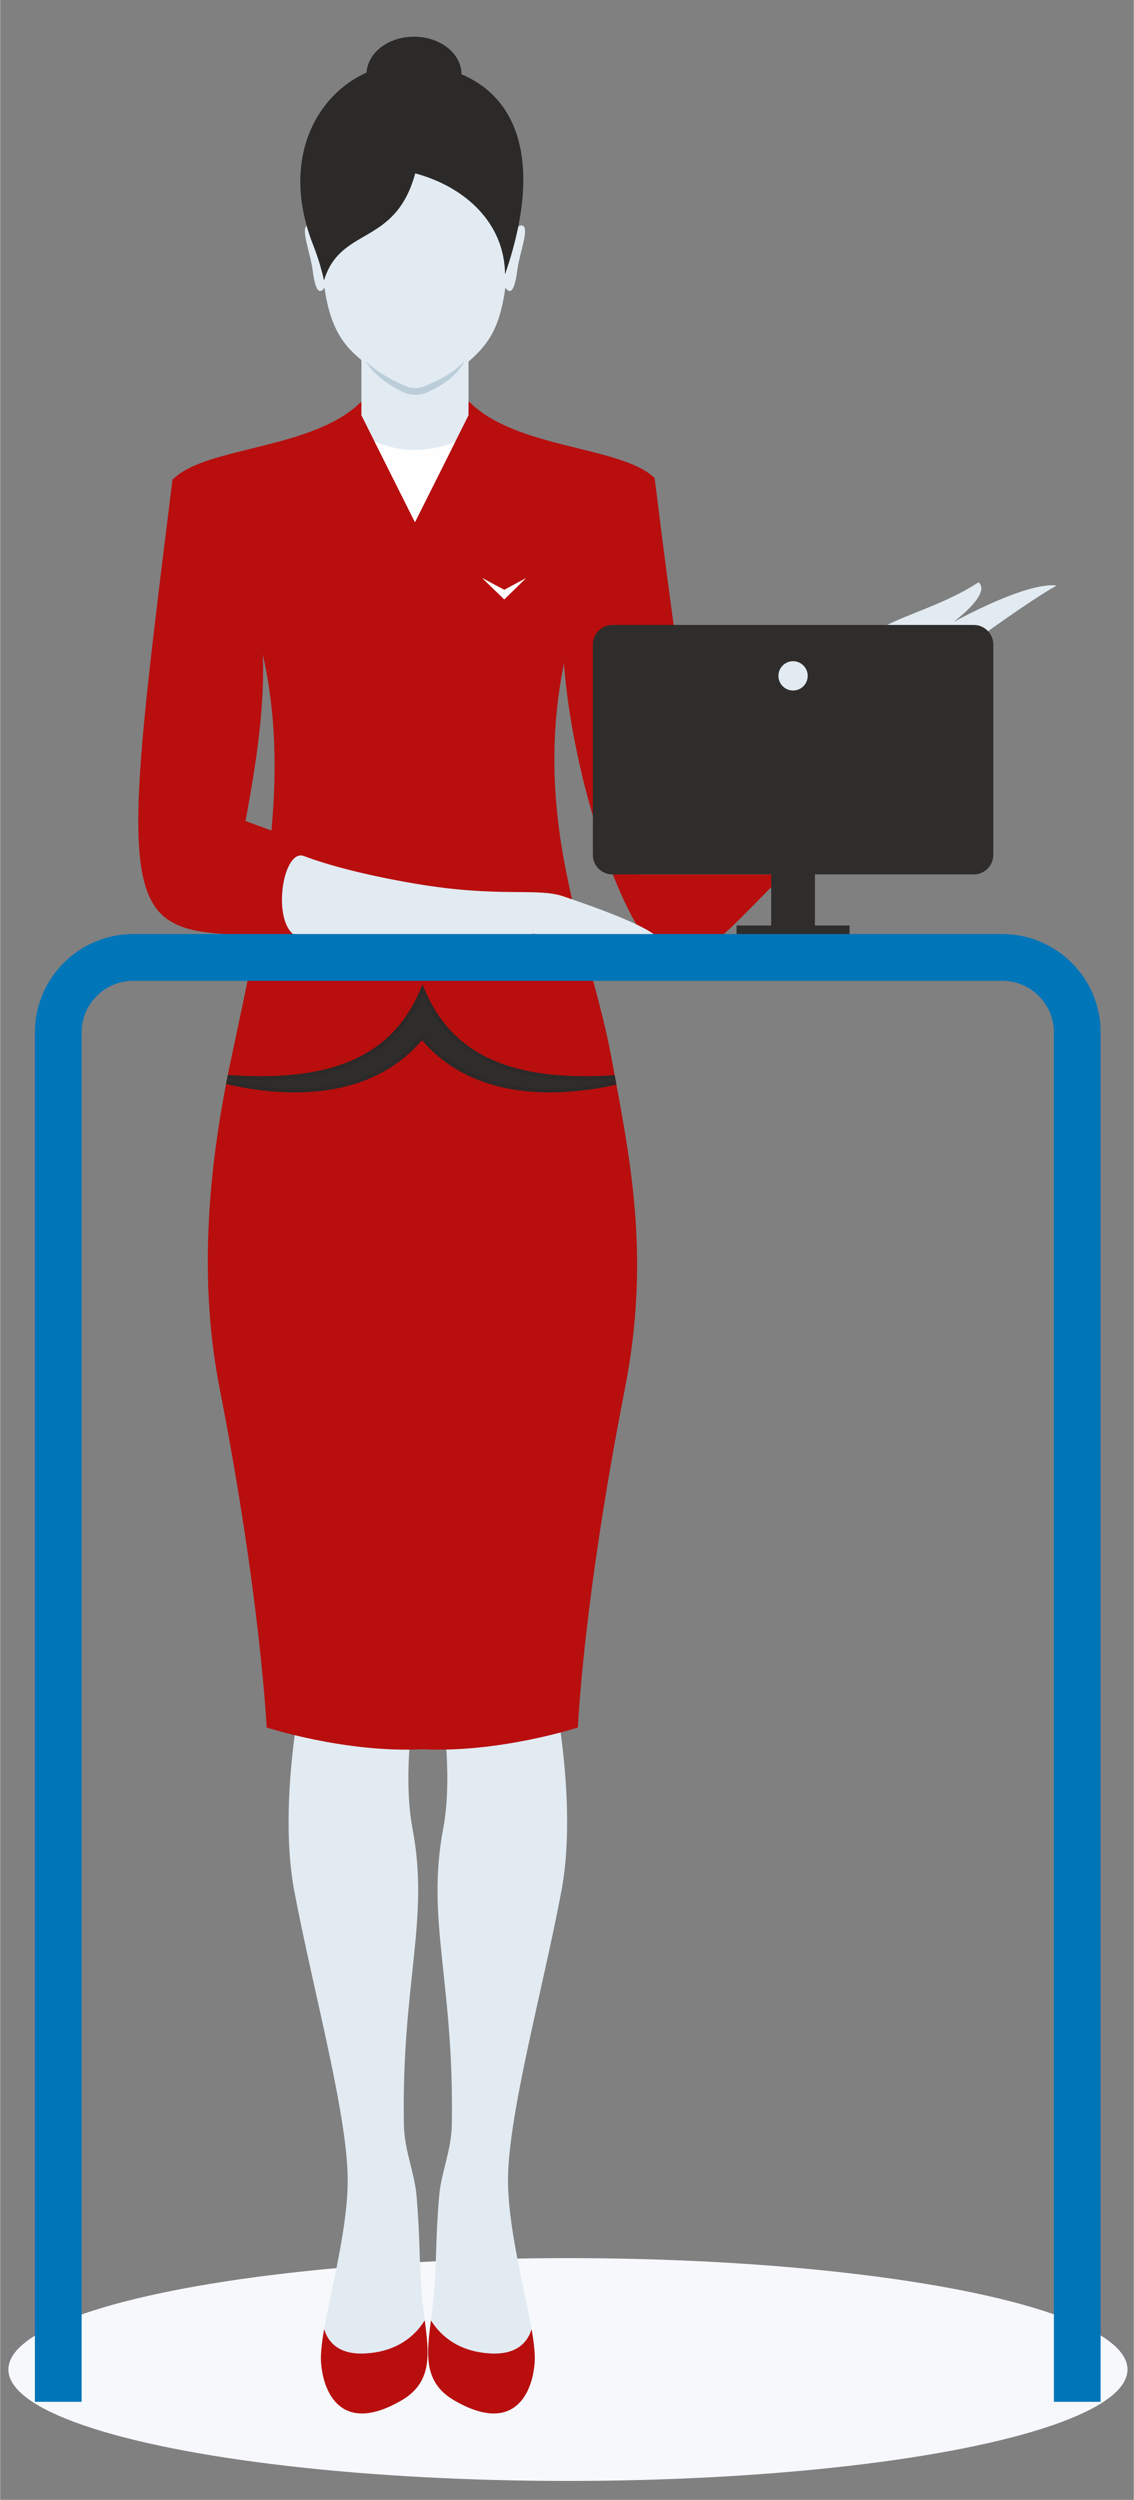 <?xml version="1.0" encoding="UTF-8"?>
<!DOCTYPE svg PUBLIC "-//W3C//DTD SVG 1.1//EN" "http://www.w3.org/Graphics/SVG/1.1/DTD/svg11.dtd">
<!-- Creator: CorelDRAW X8 -->
<svg xmlns="http://www.w3.org/2000/svg" xml:space="preserve" width="172px" height="379px" version="1.1" style="shape-rendering:geometricPrecision; text-rendering:geometricPrecision; image-rendering:optimizeQuality; fill-rule:evenodd; clip-rule:evenodd"
viewBox="0 0 4425052 9753690"
 xmlns:xlink="http://www.w3.org/1999/xlink">
 <rect x="0" y="0" width="4425052" height="9753690" fill="#808080" stroke="none"/>
 <defs>
  <style type="text/css">
   <![CDATA[
    .str1 {stroke:#0075B8;stroke-width:182425}
    .str0 {stroke:#2B2A29;stroke-width:14594}
    .fil0 {fill:none}
    .fil4 {fill:none;fill-rule:nonzero}
    .fil9 {fill:#FEFEFE}
    .fil12 {fill:#2B2A29}
    .fil6 {fill:#2F2D2B}
    .fil3 {fill:#B80E0E}
    .fil7 {fill:#E2EBF2}
    .fil1 {fill:#F6F8FB}
    .fil8 {fill:#FEFEFE;fill-rule:nonzero}
    .fil11 {fill:#2B2A29;fill-rule:nonzero}
    .fil5 {fill:#B80E0E;fill-rule:nonzero}
    .fil10 {fill:#BBCDD9;fill-rule:nonzero}
    .fil2 {fill:#E2EBF2;fill-rule:nonzero}
   ]]>
  </style>
   <clipPath id="id0" style="clip-rule:nonzero">
    <path d="M1213883 6421478c0,0 -142379,555060 -65155,960502 77224,405442 214794,895340 207548,1146327 -7246,250987 -113424,564728 -103770,690222 9653,125493 85309,279723 313726,147202 145765,-84572 97612,-226528 81084,-395227 -12434,-126938 -7136,-234160 -22380,-406026 -7844,-88410 -47299,-173486 -49057,-275089 -9625,-555052 101369,-796393 33792,-1153565 -67577,-357173 96532,-926718 96532,-926718l-492320 212372z"/>
   </clipPath>
   <clipPath id="id1" style="clip-rule:nonzero">
    <path d="M2124897 6421478c0,0 142378,555060 65154,960502 -77224,405442 -214794,895340 -207548,1146327 7246,250987 113425,564728 103771,690222 -9654,125493 -85309,279723 -313727,147202 -145765,-84572 -97612,-226528 -81084,-395227 12434,-126938 7136,-234160 22380,-406026 7844,-88410 47299,-173486 49057,-275089 9625,-555052 -101369,-796393 -33792,-1153565 67577,-357173 -96532,-926718 -96532,-926718l492321 212372z"/>
   </clipPath>
   <clipPath id="id2" style="clip-rule:nonzero">
    <path d="M1832689 1569297c-52385,0 -134549,0 -212766,0 -78201,0 -160387,0 -212787,0 -185227,184052 -601768,172661 -729611,298177 589917,693884 385128,1499836 223164,2267486 -80953,383669 -132448,830908 -43979,1282577 158804,810717 183417,1322498 183417,1322498 0,0 304576,99655 607547,85098 302971,14557 607539,-85098 607539,-85098 0,0 19009,-483155 183417,-1322498 102975,-525726 16886,-911430 -52779,-1291172 -94284,-513891 -406194,-1082574 -71598,-1912781 123597,-306685 230030,-337215 240538,-348088 -127865,-125494 -536839,-112155 -722102,-296199z"/>
   </clipPath>
   <clipPath id="id3" style="clip-rule:nonzero">
    <path d="M1619048 2037311l-209103 -417183 0 -215356c-60411,-50335 -120269,-112476 -143925,-282240 -24489,34631 -38120,-4014 -46468,-69008 -8377,-65023 -48218,-163540 -20687,-173048 27547,-9515 32501,52101 56975,115672 -7275,-179966 -7786,-588035 363047,-588035 37,0 102,0 153,0 37,0 95,0 161,0 370796,0 370293,408069 363047,588035 24452,-63571 29385,-125187 56960,-115672 27575,9508 -12281,108025 -20636,173048 -8450,64994 -22037,103639 -46591,69008 -22840,165451 -71131,223959 -143860,288676l0 208905 -209073 417198z"/>
   </clipPath>
 </defs>
 <g id="Слой_x0020_1">
  <rect class="fil0" width="4425052" height="9753690"/>
  <ellipse class="fil1" cx="2216214" cy="9245138" rx="2184184" ry="434679"/>
  <path class="fil2" d="M1213883 6421478c0,0 -142379,555060 -65155,960502 77224,405442 214794,895340 207548,1146327 -7246,250987 -113424,564728 -103770,690222 9653,125493 85309,279723 313726,147202 145765,-84572 97612,-226528 81084,-395227 -12434,-126938 -7136,-234160 -22380,-406026 -7844,-88410 -47299,-173486 -49057,-275089 -9625,-555052 101369,-796393 33792,-1153565 -67577,-357173 96532,-926718 96532,-926718l-492320 212372z"/>
  <g style="clip-path:url(#id0)">
   <g id="_879451520">
    <path id="1" class="fil3" d="M1259824 8977247c0,0 -45861,217202 166518,205133 212378,-12070 267887,-185833 272710,-246164 4823,-60332 142386,378896 142386,378896l-212372 231679c0,0 -492327,19315 -499566,4831 -7238,-14485 -69985,-376481 -69985,-376481l200309 -197894z"/>
   </g>
  </g>
  <path class="fil4" d="M1213883 6421478c0,0 -142379,555060 -65155,960502 77224,405442 214794,895340 207548,1146327 -7246,250987 -113424,564728 -103770,690222 9653,125493 85309,279723 313726,147202 145765,-84572 97612,-226528 81084,-395227 -12434,-126938 -7136,-234160 -22380,-406026 -7844,-88410 -47299,-173486 -49057,-275089 -9625,-555052 101369,-796393 33792,-1153565 -67577,-357173 96532,-926718 96532,-926718l-492320 212372z"/>
  <path class="fil2" d="M2124897 6421478c0,0 142378,555060 65154,960502 -77224,405442 -214794,895340 -207548,1146327 7246,250987 113425,564728 103771,690222 -9654,125493 -85309,279723 -313727,147202 -145765,-84572 -97612,-226528 -81084,-395227 12434,-126938 7136,-234160 22380,-406026 7844,-88410 47299,-173486 49057,-275089 9625,-555052 -101369,-796393 -33792,-1153565 67577,-357173 -96532,-926718 -96532,-926718l492321 212372z"/>
  <g style="clip-path:url(#id1)">
   <g id="_879451136">
    <path id="1" class="fil3" d="M2078955 8977247c0,0 45861,217202 -166517,205133 -212379,-12070 -267887,-185833 -272711,-246164 -4823,-60332 -142386,378896 -142386,378896l212372 231679c0,0 492327,19315 499566,4831 7238,-14485 69985,-376481 69985,-376481l-200309 -197894z"/>
   </g>
  </g>
  <path class="fil4" d="M2124897 6421478c0,0 142378,555060 65154,960502 -77224,405442 -214794,895340 -207548,1146327 7246,250987 113425,564728 103771,690222 -9654,125493 -85309,279723 -313727,147202 -145765,-84572 -97612,-226528 -81084,-395227 12434,-126938 7136,-234160 22380,-406026 7844,-88410 47299,-173486 49057,-275089 9625,-555052 -101369,-796393 -33792,-1153565 67577,-357173 -96532,-926718 -96532,-926718l492321 212372z"/>
  <path class="fil5" d="M1832689 1569297c-52385,0 -134549,0 -212766,0 -78201,0 -160387,0 -212787,0 -185227,184052 -601768,172661 -729611,298177 589917,693884 385128,1499836 223164,2267486 -80953,383669 -132448,830908 -43979,1282577 158804,810717 183417,1322498 183417,1322498 0,0 304576,99655 607547,85098 302971,14557 607539,-85098 607539,-85098 0,0 19009,-483155 183417,-1322498 102975,-525726 16886,-911430 -52779,-1291172 -94284,-513891 -406194,-1082574 -71598,-1912781 123597,-306685 230030,-337215 240538,-348088 -127865,-125494 -536839,-112155 -722102,-296199z"/>
  <g style="clip-path:url(#id2)">
   <g id="_879450816">
    <path id="1" class="fil6 str0" d="M1646630 4047163c-297381,359975 -873624,142933 -873624,142933 458528,55509 749962,-26524 875456,-330619 125493,304095 419919,386128 878447,330619 0,0 -582897,217042 -880279,-142933z"/>
   </g>
  </g>
  <path class="fil4" d="M1832689 1569297c-52385,0 -134549,0 -212766,0 -78201,0 -160387,0 -212787,0 -185227,184052 -601768,172661 -729611,298177 589917,693884 385128,1499836 223164,2267486 -80953,383669 -132448,830908 -43979,1282577 158804,810717 183417,1322498 183417,1322498 0,0 304576,99655 607547,85098 302971,14557 607539,-85098 607539,-85098 0,0 19009,-483155 183417,-1322498 102975,-525726 16886,-911430 -52779,-1291172 -94284,-513891 -406194,-1082574 -71598,-1912781 123597,-306685 230030,-337215 240538,-348088 -127865,-125494 -536839,-112155 -722102,-296199z"/>
  <path class="fil3" d="M2554528 1865058c145882,1175632 166948,1127392 217757,1276484 74568,-94285 114504,-156433 171443,-190817 273396,-165123 318250,199952 267237,335793 -181403,103304 -476055,538058 -610152,459455 -184059,-107886 -409215,-835578 -404749,-1293588 2364,-241858 216896,-556096 358464,-587327z"/>
  <path class="fil7" d="M3140396 3240956c0,0 126391,-281883 268157,-424123 135177,-135629 590742,-465008 714550,-531665 0,0 -83799,-27984 -399999,140598 -22117,14638 150508,-105230 96123,-153937 -222572,145180 -491590,151361 -500245,341878 -75538,155397 -178973,182571 -351327,327314 -172355,144735 129302,389228 172741,299935z"/>
  <path class="fil3" d="M673249 1866270c-145881,1175631 -203141,1601629 -15046,1724146 125114,81500 307349,34741 764775,107170 125486,62747 31216,-351546 31216,-351546 -106142,3634 -383471,-101334 -496779,-142693 42790,-226797 88812,-510373 59631,-748481 -29684,-242201 -84944,-425268 -343797,-588596z"/>
  <path class="fil7" d="M1188460 3341005c89293,33792 235262,73437 433098,107025 326927,55500 473611,14229 576119,49028 132943,45132 368067,128617 378436,175901 0,0 -169458,17586 -497253,-29604 -26503,1029 82266,8822 137336,64039 -265464,12069 -437607,90095 -555862,-59529 -102172,-1620 -350868,16914 -518042,-3948 -81245,-70948 -34923,-339105 46168,-302912z"/>
  <polygon class="fil8" points="1967522,2301155 1880601,2254644 1958657,2330263 1967442,2338917 1976476,2330241 2053620,2254892 "/>
  <path class="fil2" d="M1619048 2037311l-209103 -417183 0 -215356c-60411,-50335 -120269,-112476 -143925,-282240 -24489,34631 -38120,-4014 -46468,-69008 -8377,-65023 -48218,-163540 -20687,-173048 27547,-9515 32501,52101 56975,115672 -7275,-179966 -7786,-588035 363047,-588035 37,0 102,0 153,0 37,0 95,0 161,0 370796,0 370293,408069 363047,588035 24452,-63571 29385,-125187 56960,-115672 27575,9508 -12281,108025 -20636,173048 -8450,64994 -22037,103639 -46591,69008 -22840,165451 -71131,223959 -143860,288676l0 208905 -209073 417198z"/>
  <g style="clip-path:url(#id3)">
   <g id="_879450496">
    <path id="1" class="fil9" d="M1404465 1692696c139409,84507 286049,82821 439454,0l1496 489102 -439454 0 -1496 -489102z"/>
   </g>
  </g>
  <path class="fil4" d="M1619048 2037311l-209103 -417183 0 -215356c-60411,-50335 -120269,-112476 -143925,-282240 -24489,34631 -38120,-4014 -46468,-69008 -8377,-65023 -48218,-163540 -20687,-173048 27547,-9515 32501,52101 56975,115672 -7275,-179966 -7786,-588035 363047,-588035 37,0 102,0 153,0 37,0 95,0 161,0 370796,0 370293,408069 363047,588035 24452,-63571 29385,-125187 56960,-115672 27575,9508 -12281,108025 -20636,173048 -8450,64994 -22037,103639 -46591,69008 -22840,165451 -71131,223959 -143860,288676l0 208905 -209073 417198z"/>
  <path class="fil10" d="M1811849 1408916c0,0 -832,1635 -2394,4692 -1539,3058 -3867,7502 -7428,12960 -3452,5494 -7910,11974 -13689,18965 -2846,3539 -6108,7100 -9494,10938 -3612,3583 -7333,7479 -11507,11201 -4086,3860 -8552,7581 -13186,11492 -4801,3642 -9756,7451 -15024,11092 -10449,7406 -21884,14565 -33968,21300 -12288,6713 -24496,13091 -38185,19344 -14674,6487 -31107,9858 -47474,9523 -1875,-66 -3481,-51 -5582,-183 -2116,-168 -4335,-277 -6370,-518 -4065,-452 -8100,-1094 -12084,-1977 -7954,-1788 -15630,-4481 -22818,-7794 -13317,-6341 -25941,-13098 -37893,-20219 -11989,-6991 -23066,-14624 -33362,-22067 -10362,-7384 -19614,-15148 -27867,-22555 -8370,-7282 -15382,-14718 -21468,-21329 -6086,-6640 -10872,-12879 -14732,-18009 -3846,-5173 -6560,-9435 -8355,-12368 -1781,-2926 -2730,-4488 -2730,-4488 0,0 1336,1234 3868,3554 2408,2408 6246,5648 10960,9836 4765,4138 10799,8859 17666,14237 6961,5268 15003,10901 23890,16834 8830,5998 18841,11814 29349,18016 10522,6195 22000,12040 33894,18009 11894,5852 24350,11748 37040,17097 11806,4933 23890,7341 37105,7333 12602,139 25174,-2269 36733,-6975 12397,-5269 25444,-11150 37382,-16747 12070,-5655 23526,-11398 34209,-17141 10639,-5837 20409,-11792 29231,-17651 8786,-5881 16513,-11792 23300,-17221 6633,-5546 12361,-10639 16892,-14966 2277,-2211 4283,-4167 6049,-5881 1708,-1803 3167,-3328 4364,-4568 2401,-2459 3678,-3766 3678,-3766z"/>
  <path class="fil11" d="M1212606 932073c8362,23511 32347,76910 51429,161920 64768,-212802 278146,-131243 356093,-417577 195573,52940 348431,193640 350539,393979 174544,-504704 18199,-797524 -354713,-821225 -278833,-17717 -549711,271258 -403348,682903z"/>
  <path class="fil12" d="M1615297 143160c102362,0 185343,65694 185343,146727 0,81033 -82981,146728 -185343,146728 -102362,0 -185343,-65695 -185343,-146728 0,-81033 82981,-146727 185343,-146727z"/>
  <path class="fil7" d="M3749475 2525946l-1265290 0c-41760,0 -75917,34157 -75917,75918l0 733865c0,41761 34157,75918 75917,75918l1265290 0c41761,0 75918,-34157 75918,-75918l0 -733865c0,-41761 -34157,-75918 -75918,-75918z"/>
  <path class="fil6" d="M3800554 2438382l-1411229 0c-41644,0 -75918,34274 -75918,75918l0 821429c0,41644 34157,75918 75918,75918l1411229 0c41761,0 75918,-34157 75918,-75918l0 -821429c0,-41761 -34391,-75918 -75918,-75918z"/>
  <path class="fil2" d="M3152093 2636984c0,31567 -25569,57158 -57164,57158 -31567,0 -57143,-25591 -57143,-57158 0,-31552 25576,-57150 57143,-57150 31595,0 57164,25598 57164,57150z"/>
  <polygon class="fil6" points="3009568,3025731 3180311,3025731 3180311,3694215 3009568,3694215 "/>
  <polygon class="fil6" points="2874414,3610964 3315458,3610964 3315458,3665027 2874414,3665027 "/>
  <path class="fil0 str1" d="M226710 9371036l0 -5343261c0,-160694 131470,-292164 292164,-292164l3393222 0c160687,0 292164,131557 292164,292164l0 5343261"/>
 </g>
</svg>
